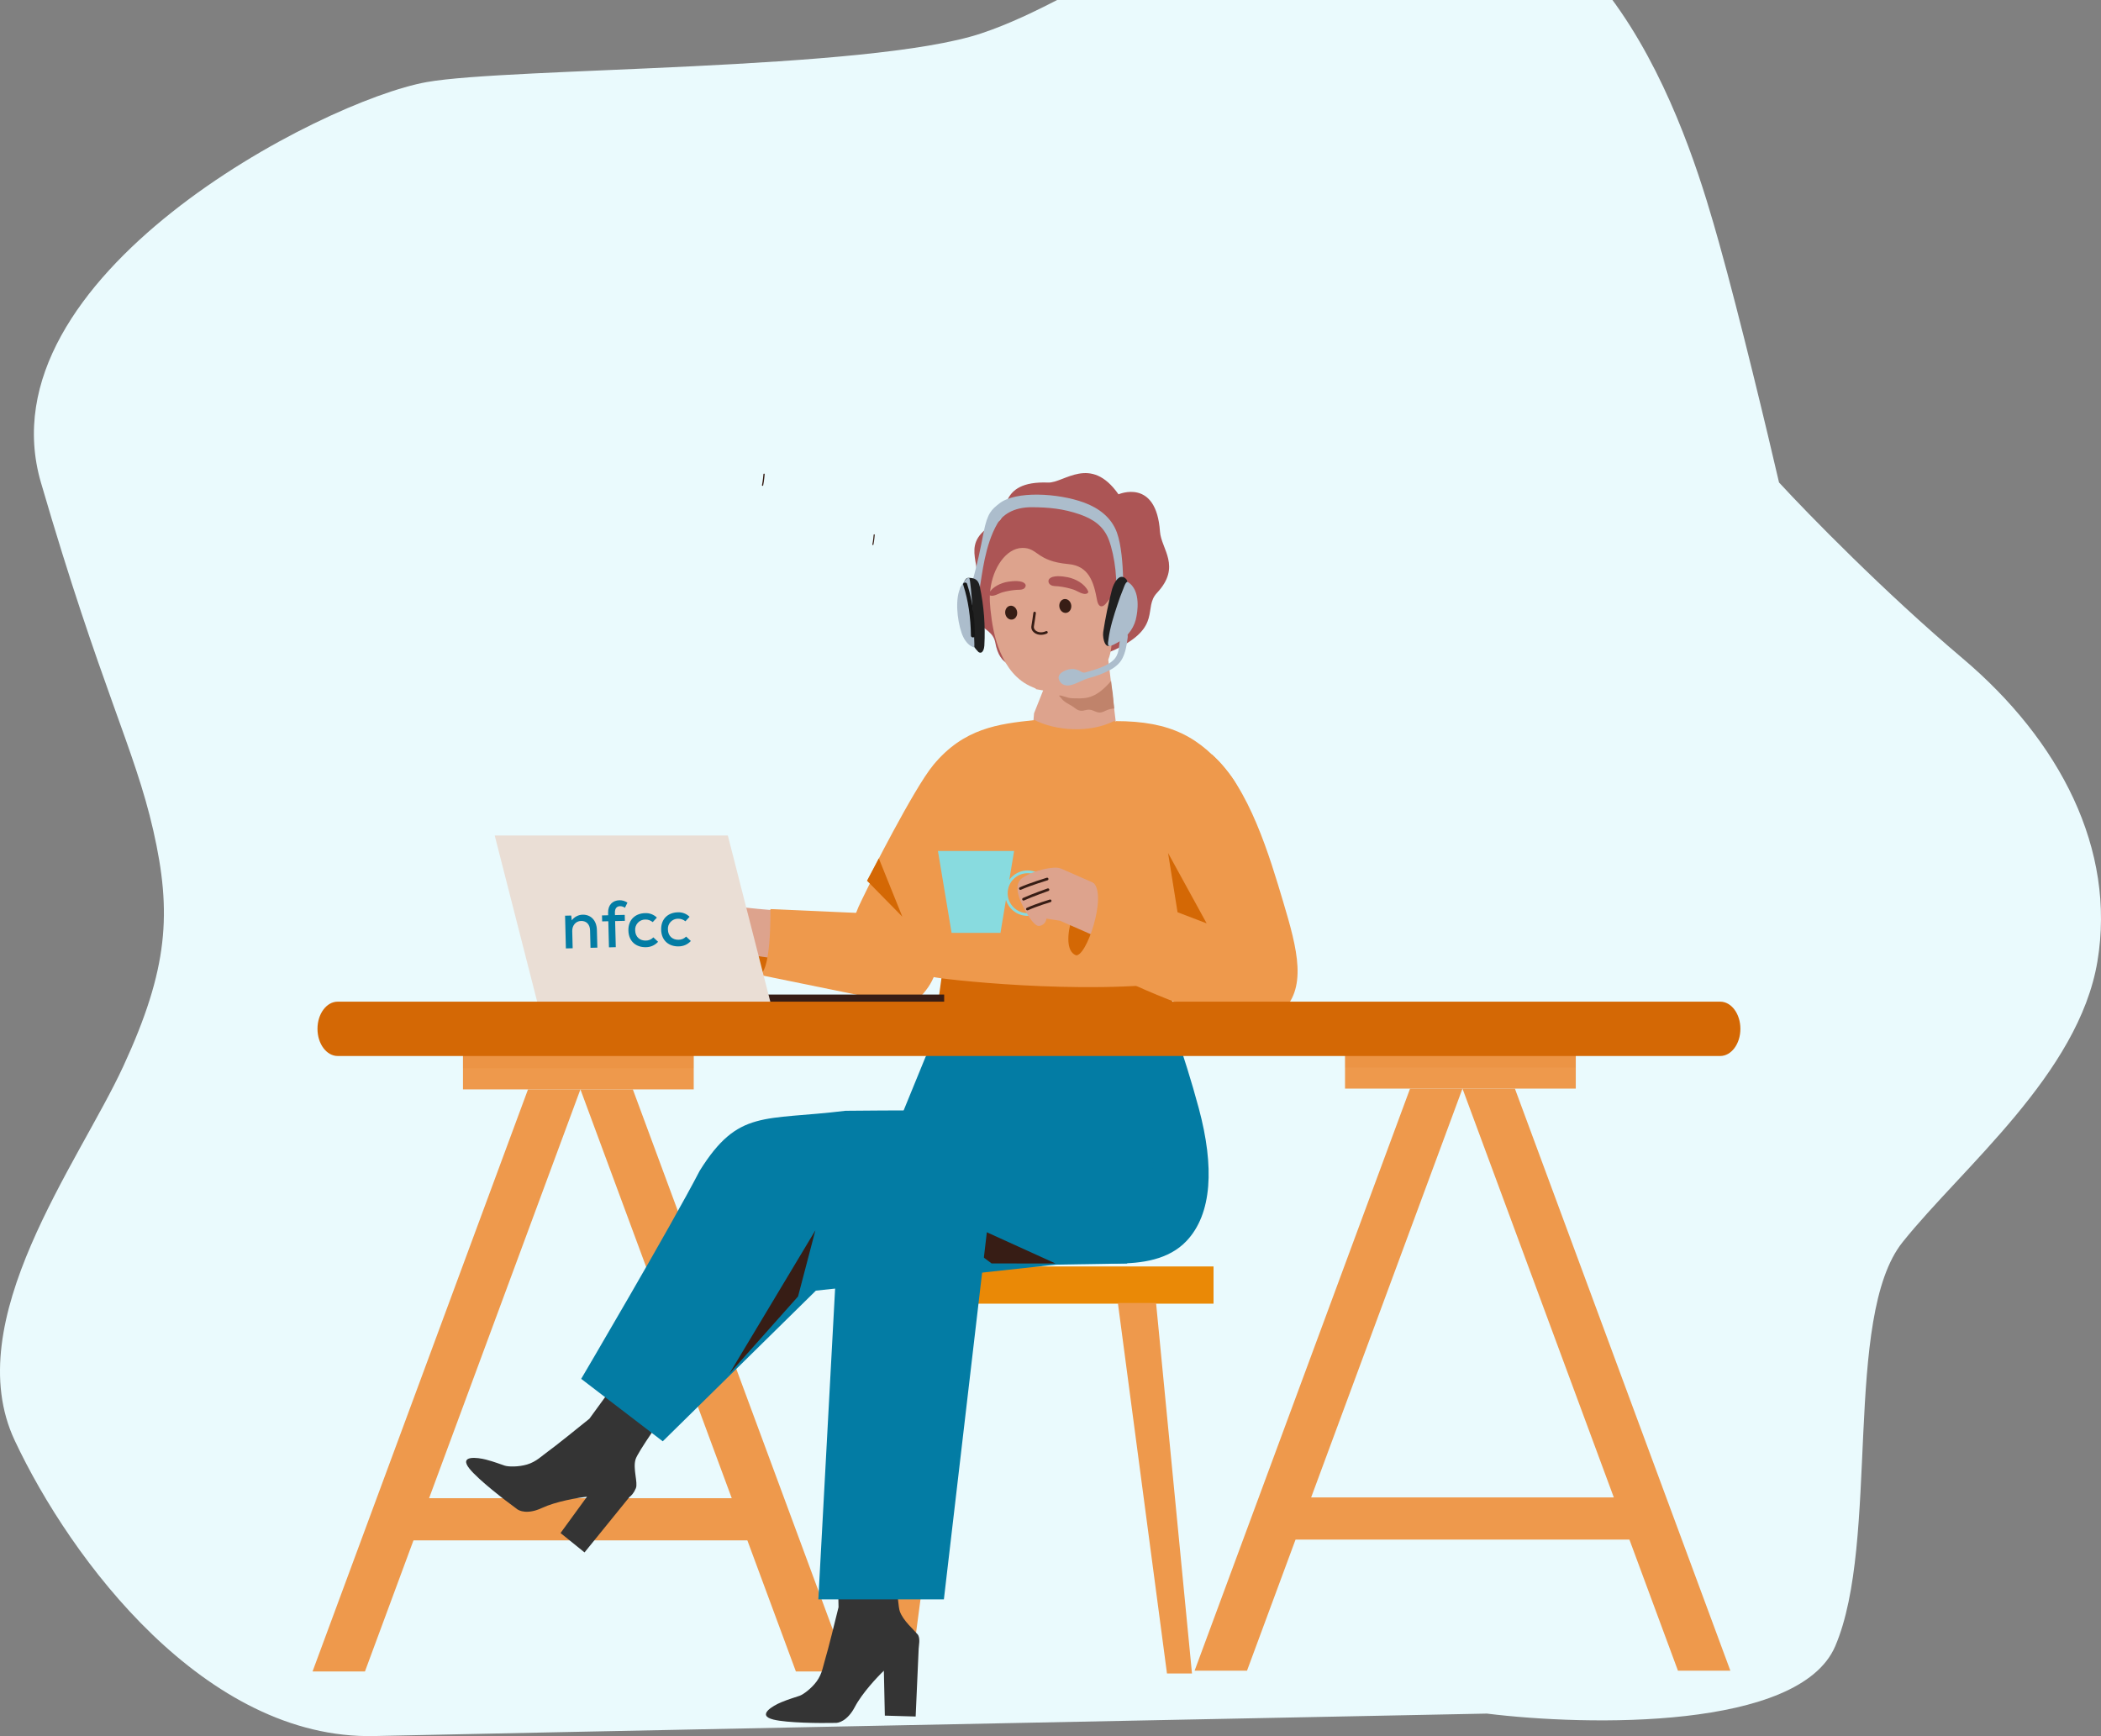 <svg width="484" height="400" viewBox="0 0 484 400" fill="none" xmlns="http://www.w3.org/2000/svg">
<rect x="0" y="0" width="484" height="400" fill="#808080" stroke="none"/>
<g clip-path="url(#clip0_2011_18153)">
<path d="M396.019 55.983C400.852 73.226 407.237 99.954 409.826 111.162C416.442 118.346 434.161 136.509 452.11 151.683C474.546 170.651 487.49 195.654 483.175 221.519C478.861 247.384 452.11 268.938 438.303 286.181C424.496 303.424 433.125 355.154 422.77 379.295C414.486 398.607 365.817 397.688 342.518 394.814C270.031 396.251 117.293 399.297 86.227 399.987C47.395 400.849 16.33 359.465 3.386 331.876C-9.558 304.286 18.056 268.076 28.411 245.659C38.766 223.243 39.629 210.311 35.314 191.343C31 172.375 23.233 158.581 9.426 111.162C-4.38 63.742 74.147 23.221 98.308 18.91C117.398 15.504 200.134 16.323 226.022 7.702C251.91 -0.92 273.483 -23.336 322.67 -25.923C371.857 -28.509 389.979 34.429 396.019 55.983Z" fill="#EAFAFD"/>
<path d="M200.982 125.534C200.965 125.507 200.957 125.474 200.964 125.439C201.159 124.534 201.26 123.232 201.261 123.22C201.266 123.151 201.326 123.099 201.394 123.105C201.463 123.11 201.515 123.17 201.509 123.238C201.508 123.251 201.407 124.571 201.208 125.492C201.194 125.559 201.128 125.601 201.06 125.587C201.027 125.58 201 125.56 200.982 125.534V125.534Z" fill="#371D15"/>
<path d="M198.916 291.793H279.559V300.367H198.916V291.793Z" fill="#EA8906"/>
<path d="M309.85 241.099H363.007V250.814H309.85V241.099Z" fill="#EE994C"/>
<path opacity="0.1" d="M309.85 241.099H363.007V245.956H309.85V241.099Z" fill="#D46805"/>
<path d="M291.295 345.007H381.564V354.722H291.295V345.007Z" fill="#EE994C"/>
<path d="M386.543 384.926H398.617L348.981 250.814H336.907L386.543 384.926Z" fill="#EE994C"/>
<path d="M287.271 384.926H275.197L324.833 250.814H336.907L287.271 384.926Z" fill="#EE994C"/>
<path d="M106.653 241.28H159.81V250.995H106.653V241.28Z" fill="#EE994C"/>
<path opacity="0.1" d="M106.653 241.28H159.81V246.138H106.653V241.28Z" fill="#D46805"/>
<path d="M88.098 345.188H178.367V354.904H88.098V345.188Z" fill="#EE994C"/>
<path d="M183.346 385.107H195.42L145.784 250.995H133.71L183.346 385.107Z" fill="#EE994C"/>
<path d="M84.072 385.107H72L121.636 250.995H133.71L84.072 385.107Z" fill="#EE994C"/>
<path d="M209.788 385.574L221.1 300.212H212.302L204.027 385.574H209.788Z" fill="#EE994C"/>
<path d="M268.833 385.574L257.521 300.212H266.319L274.594 385.574H268.833Z" fill="#EE994C"/>
<path d="M276.179 255.42C272.733 242.564 268.385 231.22 268.385 231.22C252.643 229.128 235.993 229.119 220.404 231.203L213.214 243.513L208.021 256.205C205.101 274.465 244.824 288.673 244.824 288.673C244.824 288.673 248.664 291.051 257.162 291.106C263.053 291.144 269.24 290.228 273.299 285.961C279.27 279.683 279.76 268.78 276.179 255.418V255.42Z" fill="#037CA4"/>
<path d="M257.667 113.893C257.667 113.893 266.376 110.05 267.22 122.485C267.492 126.499 272.241 130.514 266.524 136.608C263.255 140.093 267.857 144.369 257 149.619C252.792 151.655 248.072 151.042 247.049 150.503C243.304 148.529 231.375 159.593 229.276 148.04C228.448 143.478 221.323 145.103 224.708 135.311C226.657 129.673 220.382 125.03 229.973 120.135C232.453 118.869 229.502 110.726 241.444 111.181C245.138 111.322 251.211 104.688 257.664 113.893H257.667Z" fill="#AC5555"/>
<path d="M259.843 141.613C259.803 145.004 258.395 147.029 256.149 146.996C256.153 148.058 256.023 150.193 255.31 151.993L257.013 166.141C248.099 176.684 238.082 165.91 238.082 165.91L238.21 164.347L240.305 159.079C236.321 158.325 240.238 159.286 237.87 158.325C234.18 156.825 231.927 153.704 230.484 150.378C230.282 149.915 230.099 149.448 229.929 148.975C229.784 148.569 229.651 148.163 229.527 147.755C229.287 146.979 229.09 146.198 228.926 145.435C228.812 144.911 228.713 144.396 228.629 143.889C228.568 143.529 228.513 143.178 228.465 142.833C227.931 138.977 227.945 137.688 228.126 135.978C228.673 130.822 231.818 126.312 235.47 126.243C239.167 126.173 238.669 129.301 246.132 129.966C250.863 130.391 251.969 134.131 252.72 138.247C252.918 139.326 253.349 139.762 253.843 139.694C254.178 139.65 254.54 139.373 254.878 138.916C255.095 138.636 255.341 138.323 255.638 137.974C257.127 136.232 259.893 137.12 259.843 141.609V141.613Z" fill="#DDA38D"/>
<path d="M241.679 133.429C242.47 132.44 244.842 132.778 245.958 132.995C247.759 133.35 249.856 134.483 250.642 136.168C250.697 136.26 250.713 136.368 250.685 136.467C250.656 136.567 250.587 136.65 250.491 136.7C249.61 137.229 248.17 136.128 247.304 135.844C246.161 135.472 244.983 135.219 243.792 135.089C243.269 135.032 242.559 135.091 242.085 134.796C241.96 134.728 241.85 134.639 241.761 134.533C241.673 134.427 241.607 134.306 241.569 134.178C241.531 134.051 241.521 133.918 241.54 133.79C241.559 133.661 241.606 133.538 241.679 133.429Z" fill="#AC5555"/>
<path d="M235.725 135.696C235.28 135.942 234.633 135.867 234.15 135.905C233.055 135.988 231.968 136.18 230.91 136.476C230.108 136.698 228.748 137.62 227.96 137.133C227.874 137.086 227.814 137.01 227.791 136.922C227.769 136.835 227.786 136.741 227.839 136.66C228.617 135.214 230.578 134.284 232.242 134.027C233.275 133.869 235.457 133.643 236.151 134.536C236.472 134.947 236.168 135.474 235.729 135.716L235.725 135.696Z" fill="#AC5555"/>
<path d="M244.012 160.252C244.309 160.166 244.944 160.414 245.251 160.501C245.884 160.682 246.381 160.872 247.065 160.884C248.18 160.906 249.403 160.974 250.5 160.738C252.736 160.258 254.408 158.632 255.87 157.011L255.952 156.813C256.04 158.112 256.341 159.392 256.427 160.683C256.486 161.552 256.593 162.331 256.684 163.26C256.554 163.266 256.532 163.251 256.402 163.263C255.547 163.334 254.998 163.613 254.247 163.957C253.577 164.268 253.038 164.223 252.373 163.949C251.644 163.658 251.269 163.418 250.405 163.548C250.023 163.606 249.633 163.752 249.235 163.768C248.218 163.803 247.712 163.127 246.928 162.657C245.967 162.084 245.12 161.737 244.448 160.832C244.446 160.828 244.445 160.823 244.444 160.818C244.357 160.692 243.858 160.299 244.019 160.25L244.012 160.252Z" fill="#C0836B"/>
<path d="M234.313 140.971C234.433 141.85 233.917 142.646 233.162 142.749C232.405 142.852 231.696 142.225 231.574 141.346C231.454 140.466 231.97 139.671 232.725 139.568C233.482 139.465 234.191 140.092 234.313 140.971Z" fill="#371D15"/>
<path d="M246.778 139.427C246.898 140.307 246.382 141.102 245.627 141.205C244.87 141.308 244.161 140.681 244.039 139.802C243.919 138.923 244.434 138.127 245.189 138.024C245.947 137.921 246.656 138.548 246.778 139.427Z" fill="#371D15"/>
<path d="M239.999 146.262C239.355 146.302 238.739 146.14 238.269 145.782C237.746 145.382 237.502 144.816 237.601 144.228C237.786 143.123 237.933 142.09 238.046 141.217C238.122 140.784 238.699 140.887 238.623 141.318C238.509 142.191 238.362 143.222 238.177 144.322C238.116 144.69 238.278 145.052 238.623 145.315C239.069 145.656 239.948 145.887 240.949 145.422C241.094 145.355 241.269 145.418 241.338 145.563C241.406 145.71 241.343 145.883 241.195 145.952C240.806 146.133 240.396 146.236 239.996 146.259L239.999 146.262Z" fill="#371D15"/>
<path d="M270.466 233.049L268.911 224.347C268.073 224.161 217.073 223.955 217.073 223.955L215.834 233.031C234.295 235.781 253.261 236.406 270.466 233.049Z" fill="#D46805"/>
<path d="M281.766 178.078C276.383 170.539 264.193 168.142 256.621 166.133C250.95 168.99 243.175 168.356 238.333 165.908C229.92 166.791 222.001 167.795 215.013 176.244C210.436 181.776 199.9 202.778 199.9 202.778C199.9 202.778 224.104 182.504 223.104 193.497L215.013 225.093C215.575 225.454 249.55 229.471 272.597 226.109L271.155 201.686C272.528 202.767 290.435 190.225 281.764 178.076L281.766 178.078Z" fill="#EE994C"/>
<path d="M257.014 166.144C269.62 166.144 276.456 169.751 283.2 178.304C295.423 193.805 265.64 199.598 265.64 199.598L257.014 166.144V166.144Z" fill="#EE994C"/>
<path d="M213.007 179.566C205.849 191.755 200.934 202.599 198.632 207.13C193.805 216.628 193.962 226.648 201.359 231.787C207.054 235.743 212.935 229.535 214.686 225.999C218.666 217.958 227.216 194.798 227.216 194.798L213.007 179.566V179.566Z" fill="#EE994C"/>
<path d="M247.796 220.077C243.457 218.184 248.473 204.766 251.86 203.378C258.597 206.737 256.53 223.792 247.796 220.077Z" fill="#D46805"/>
<path d="M172.249 225.369C168.468 224.342 171.304 210.192 175.093 209.455C177.884 212.145 179.577 226.924 172.249 225.369Z" fill="#D46805"/>
<path d="M145.1 314.067C146.241 314.751 148.642 316.204 149.11 316.544L155.916 321.938L155.495 322.516C152.695 326.364 146.958 334.492 146.418 336.218C145.742 338.375 147.011 341.621 146.483 342.888C146.005 344.031 145.436 344.601 145.012 344.908L134.656 357.68L129.129 353.216L135.221 344.846C133.114 345.079 128.087 345.924 124.835 347.443C121.584 348.962 119.547 348.156 118.935 347.563C116.206 345.578 110.232 340.966 108.164 338.401C105.579 335.195 110.055 335.803 111.936 336.29C113.818 336.776 115.197 337.338 116.284 337.688C117.154 337.968 119.481 337.992 121.39 337.43C123.561 336.791 124.819 335.422 126.295 334.377C127.771 333.332 133.232 328.941 135.779 326.875L145.1 314.067Z" fill="#343434"/>
<path d="M216.071 196.07H233.616L230.472 214.938H219.216L216.071 196.07Z" fill="#88DBDF"/>
<path d="M236.734 211.02C239.618 211.02 241.965 208.672 241.965 205.788C241.965 202.904 239.618 200.557 236.734 200.557C233.85 200.557 231.502 202.902 231.502 205.788C231.502 208.674 233.85 211.02 236.734 211.02V211.02ZM236.734 201.19C239.271 201.19 241.334 203.254 241.334 205.79C241.334 208.327 239.271 210.391 236.734 210.391C234.197 210.391 232.133 208.327 232.133 205.79C232.133 203.254 234.197 201.19 236.734 201.19V201.19Z" fill="#88DBDF"/>
<path d="M235.535 202.265C238.166 200.479 242.726 199.554 244.155 200.044C244.38 200.09 244.561 200.18 244.725 200.252C249.84 202.473 258.076 206.127 258.076 206.127C260.701 212.17 258.299 219.888 256.626 217.599L244.199 212.139C244.199 212.139 242.663 211.912 241.056 211.651C240.983 212.49 240.335 213.203 239.451 213.338C238.419 213.495 237.079 211.44 235.911 209.347C235.911 209.343 235.909 209.341 235.907 209.339C233.904 205.53 234.005 203.306 235.537 202.267L235.535 202.265Z" fill="#DDA38D"/>
<path d="M234.954 205.005C235.028 205.033 235.114 205.033 235.192 204.999C237.274 204.055 241.282 202.83 241.313 202.822C241.475 202.774 241.568 202.603 241.519 202.439C241.471 202.277 241.3 202.185 241.136 202.233C241.105 202.241 237.058 203.478 234.937 204.44C234.782 204.509 234.714 204.692 234.784 204.846C234.82 204.921 234.881 204.978 234.954 205.005Z" fill="#371D15"/>
<path d="M235.673 207.468C235.747 207.496 235.833 207.496 235.911 207.462C237.993 206.518 241.479 205.293 241.511 205.285C241.672 205.237 241.765 205.066 241.717 204.902C241.668 204.74 241.498 204.648 241.334 204.696C241.302 204.705 237.777 205.941 235.657 206.903C235.501 206.972 235.434 207.155 235.503 207.309C235.539 207.384 235.6 207.441 235.673 207.468Z" fill="#371D15"/>
<path d="M236.567 209.73C236.641 209.757 236.727 209.757 236.805 209.724C238.888 208.779 241.978 207.856 242.009 207.847C242.171 207.799 242.264 207.629 242.215 207.465C242.167 207.303 241.997 207.21 241.832 207.258C241.801 207.267 238.671 208.203 236.551 209.164C236.395 209.234 236.328 209.417 236.397 209.57C236.433 209.646 236.494 209.703 236.567 209.73Z" fill="#371D15"/>
<path d="M279.19 173.845C287.768 181.249 292.581 197.669 295.598 207.757C298.864 218.691 301.372 227.946 294.832 233.525C289.462 238.106 282.325 235.277 271.578 231.217C257.472 225.887 247.794 220.075 247.794 220.075C250.196 220.794 255.146 206.215 251.858 203.375L271.267 210.176L264.546 195.355L279.188 173.84L279.19 173.845Z" fill="#EE994C"/>
<path d="M182.862 292.355L259.654 291.107L264.35 264.017H177.529L182.862 292.355Z" fill="#037CA4"/>
<path d="M152.675 332.081L187.949 297.367L261.361 289.399L268.19 255.927C268.19 255.927 213.373 255.695 194.778 255.926C175.828 258.244 170.088 255.514 161.202 269.718C154.373 282.91 133.886 317.69 133.886 317.69L152.675 332.081Z" fill="#037CA4"/>
<path d="M163.168 223.747L154.514 215.94C154.595 215.832 154.699 215.733 154.82 215.654L154.896 215.606L158.566 213.29C159.049 212.846 159.613 212.482 160.244 212.224C161.063 211.89 161.86 211.508 162.637 211.084L164.656 209.987C164.528 209.924 164.403 209.864 164.286 209.814C163.21 209.346 159.626 209.231 159.626 209.231C158.664 209.179 158.195 208.386 158.351 207.781C158.524 207.112 159.178 206.904 160.114 206.83C161.519 206.72 163.263 206.354 165.355 206.709C166.871 206.967 169.469 208.564 170.608 208.919C172.021 209.361 192.417 210.857 192.417 210.857C192.417 210.857 194.219 223.458 189.809 222.333C189.809 222.333 174.907 220.453 171.689 219.808C170.118 219.492 168.166 220.996 167.154 221.549C166.998 221.633 166.944 221.563 166.974 221.371L166.611 221.569L163.168 223.747V223.747Z" fill="#DDA38D"/>
<path d="M157.489 210.948C157.077 211.025 156.709 211.462 156.629 211.885C156.528 211.129 155.822 210.435 155.148 210.57C154.407 210.72 154.08 211.545 154.109 212.273C154.191 214.44 154.8 217.214 154.716 217.262C154.593 217.455 153.505 213.149 153.206 212.431C152.943 211.804 152.271 211.424 151.711 211.578C151.138 211.735 150.888 212.519 150.975 213.583C151.088 214.935 152.043 217.886 152.474 218.866C152.902 219.84 154.124 221.278 155.141 221.877C156.364 222.595 161.198 224.701 162.601 224.14C164.633 223.329 167.92 220.997 169.918 219.774C167.254 218.382 165.47 218.716 163.095 219.608C163.095 219.608 162.829 215.813 162.03 214.227C161.784 213.738 161.21 213.058 160.505 213.077C160.068 213.089 159.729 213.417 159.589 213.801C159.589 213.801 159.387 212.746 159.115 212.058C158.862 211.414 158.175 210.819 157.484 210.946L157.489 210.948Z" fill="#DDA38D"/>
<path d="M157.528 218.306C157.57 218.242 157.589 218.163 157.574 218.083C157.083 215.392 156.942 212.53 156.94 212.5C156.933 212.331 156.787 212.199 156.619 212.206C156.45 212.214 156.318 212.359 156.325 212.528C156.327 212.558 156.47 215.46 156.968 218.191C157 218.357 157.159 218.468 157.325 218.438C157.41 218.423 157.483 218.372 157.526 218.304L157.528 218.306Z" fill="#371D15"/>
<path d="M160.642 219.947C160.684 219.88 160.703 219.798 160.685 219.712C160.204 217.477 159.956 214.261 159.953 214.23C159.939 214.061 159.792 213.932 159.623 213.946C159.454 213.96 159.326 214.107 159.34 214.276C159.343 214.307 159.593 217.567 160.083 219.842C160.119 220.008 160.282 220.113 160.449 220.078C160.532 220.06 160.598 220.011 160.642 219.947V219.947Z" fill="#371D15"/>
<path d="M168.031 316.491L183.844 298.705L187.838 283.462L168.031 316.491Z" fill="#371D15"/>
<path d="M192.83 354.461C194.153 354.313 196.943 354.015 197.521 354.002L206.204 354.172L206.219 354.886C206.322 359.644 206.681 369.586 207.297 371.287C208.066 373.413 210.507 375.502 211.388 376.554C212.093 377.396 211.63 379.314 211.63 379.883L210.938 395.488L203.837 395.284L203.613 384.935C202.078 386.396 198.59 390.113 196.923 393.291C195.256 396.469 193.147 397.062 192.301 396.962C188.928 397.034 181.381 396.983 178.182 396.195C174.182 395.211 178.112 392.983 179.904 392.231C181.696 391.478 183.134 391.09 184.211 390.709C185.072 390.405 186.938 389.016 188.117 387.412C189.457 385.588 189.629 383.737 190.17 382.011C190.712 380.286 192.397 373.483 193.172 370.298L192.83 354.461Z" fill="#343434"/>
<path d="M269.083 196.533L277.973 212.746L271.267 210.18L269.083 196.533Z" fill="#D46805"/>
<path d="M177.477 209.456C177.477 209.456 177.766 225.169 174.553 224.535L206.98 231.151C206.98 231.151 207.503 211.49 206.697 210.749L177.477 209.454L177.477 209.456Z" fill="#EE994C"/>
<path d="M199.727 202.926L207.867 211.203L202.453 197.777L199.727 202.926Z" fill="#D46805"/>
<path d="M205.591 274.034L243.15 291.107L228.433 291.101L205.591 274.034Z" fill="#371D15"/>
<path d="M229.492 265.476L217.439 368.502H188.518L194.167 263.791L229.491 265.476H229.492Z" fill="#037CA4"/>
<path d="M163.802 231.503H217.506V229.149H163.039L163.802 231.503Z" fill="#371D15"/>
<path d="M123.929 231.503H177.635L167.673 192.508H113.967L123.929 231.503Z" fill="#EADED5"/>
<path d="M77.793 230.784H396.275C398.846 230.784 400.93 233.586 400.93 237.043V237.045C400.93 240.501 398.846 243.304 396.275 243.304H77.793C75.222 243.304 73.138 240.501 73.138 237.045V237.043C73.138 233.586 75.222 230.784 77.793 230.784Z" fill="#D46805"/>
<path d="M135.932 214.353C135.9 213.052 135.147 212.157 133.859 212.189C132.572 212.221 131.794 213.299 131.825 214.536L131.924 218.48L130.362 218.519L130.173 210.977L131.598 210.941L131.716 212.046C132.007 211.655 132.381 211.335 132.812 211.11C133.242 210.885 133.718 210.76 134.202 210.746C136.009 210.701 137.449 211.947 137.508 214.302L137.609 218.337L136.033 218.377L135.932 214.353Z" fill="#037CA4"/>
<path d="M140.134 212.256L138.717 212.292L138.682 210.914L140.1 210.879L140.086 210.328C140.039 208.454 141.175 207.453 142.699 207.415C143.354 207.407 143.996 207.598 144.542 207.964L143.967 209.153C143.633 208.916 143.235 208.787 142.827 208.784C142.117 208.802 141.631 209.272 141.656 210.291L141.67 210.842L143.918 210.786L143.953 212.163L141.705 212.22L141.855 218.231L140.285 218.271L140.134 212.256Z" fill="#037CA4"/>
<path d="M148.799 218.236C146.648 218.29 144.828 216.999 144.763 214.41C144.698 211.821 146.443 210.441 148.602 210.387C149.102 210.361 149.602 210.439 150.071 210.616C150.539 210.793 150.966 211.066 151.323 211.417L150.365 212.456C149.884 212.06 149.278 211.849 148.656 211.862C148.334 211.859 148.016 211.923 147.72 212.05C147.425 212.177 147.159 212.363 146.939 212.599C146.72 212.834 146.552 213.112 146.445 213.416C146.339 213.72 146.297 214.042 146.322 214.363C146.361 215.937 147.478 216.744 148.761 216.711C149.088 216.714 149.412 216.65 149.714 216.522C150.015 216.395 150.287 216.207 150.513 215.971L151.6 216.989C151.246 217.381 150.814 217.695 150.331 217.909C149.849 218.124 149.327 218.236 148.799 218.236V218.236Z" fill="#037CA4"/>
<path d="M156.334 218.047C154.19 218.1 152.374 216.809 152.309 214.22C152.244 211.632 153.977 210.252 156.138 210.198C156.637 210.172 157.136 210.25 157.604 210.427C158.072 210.604 158.498 210.877 158.856 211.227L157.9 212.267C157.419 211.87 156.813 211.66 156.191 211.673C155.87 211.67 155.553 211.734 155.258 211.861C154.963 211.988 154.698 212.175 154.48 212.41C154.261 212.645 154.093 212.923 153.987 213.227C153.882 213.53 153.84 213.853 153.865 214.173C153.904 215.747 155.019 216.554 156.296 216.522C156.625 216.528 156.951 216.466 157.255 216.339C157.558 216.213 157.833 216.026 158.062 215.789L159.146 216.807C158.79 217.199 158.355 217.512 157.871 217.726C157.387 217.939 156.863 218.049 156.334 218.047V218.047Z" fill="#037CA4"/>
<path d="M258.736 133.035C258.626 130.014 258.331 125.549 257.3 122.7C256.059 119.265 253.156 117.052 249.741 115.797C243.737 113.589 233.9 113.043 230.184 116.022C228.486 117.383 227.47 118.101 226.585 122.701C225.971 125.864 225.075 130.468 223.822 134.518C223.617 135.179 223.383 134.54 223.497 135.235C223.55 135.58 223.7 135.902 224.129 135.96C224.283 135.983 224.441 135.956 224.578 135.883C224.714 135.809 224.821 135.693 224.882 135.554C225.202 134.895 225.54 136.41 225.673 135.698C226.254 132.324 226.898 125.595 229.74 120.673C230.873 118.709 233.39 116.832 237.767 116.864C241.529 116.895 244.886 117.169 248.801 118.533C251.75 119.573 254.208 121.147 255.423 124.334C256.847 128.079 257.651 134.638 256.802 138.211C256.494 139.498 256.798 140.864 257.471 142.079L257.996 142.134C258.05 141.586 258.152 141.043 258.3 140.512C258.599 139.618 258.782 134.296 258.736 133.035Z" fill="#ACBDCC"/>
<path d="M258.194 132.923C257.156 133.165 256.379 134.951 256.131 135.954C255.306 139.144 254.641 142.383 254.139 145.656C253.924 147.197 254.787 150.237 256.297 148.098C257.477 146.444 258.294 144.505 258.684 142.435C258.947 140.988 259.797 135.718 259.797 135.101C259.797 134.36 259.817 133.685 259.206 133.205C259.065 133.082 258.901 132.993 258.727 132.944C258.553 132.895 258.371 132.888 258.194 132.923Z" fill="#202020"/>
<path d="M259.71 134.04C259.232 134.206 258.92 135.309 258.756 135.694C258.249 136.888 257.822 138.115 257.414 139.344C256.562 141.921 255.7 144.594 255.357 147.285C255.319 147.574 255.107 148.529 255.389 148.778C255.746 149.084 257.395 148.082 257.763 147.863C258.859 147.198 259.788 146.323 260.488 145.297C261.189 144.272 261.644 143.119 261.823 141.916C261.866 141.658 263.09 135.948 259.71 134.04Z" fill="#ACBDCC"/>
<path d="M259.636 145.913C259.611 145.867 259.581 145.823 259.547 145.783C259.298 145.476 258.8 145.259 258.462 145.58C258.123 145.901 258.096 146.801 258.014 147.262C257.695 149.061 257.894 150.805 256.431 152.144C255.259 153.221 253.676 153.816 252.172 154.3C251.488 154.52 250.796 154.714 250.107 154.917C249.634 155.054 249.313 154.931 248.905 154.68C247.531 153.849 246.11 154.036 244.793 154.801C244.216 155.139 243.708 155.746 243.907 156.454C244.241 157.605 245.303 158.108 246.456 157.893C248.044 157.588 249.41 156.577 250.98 156.19C252.594 155.772 254.151 155.177 255.619 154.416C256.787 153.823 257.917 152.916 258.529 151.756C259.275 150.356 259.579 148.563 259.761 147.014C259.837 146.643 259.794 146.26 259.636 145.913Z" fill="#ACBDCC"/>
<path d="M221.283 135.244L221.189 136.908C221.738 137.213 221.556 137.84 221.594 138.338C221.944 142.729 222.313 147.103 225.415 150.237C226.41 150.849 226.731 149.343 226.76 148.789C227.017 144.206 226.667 139.616 225.721 135.172C225.348 133.401 224.434 133.195 223.205 133.133C222.292 133.081 222.222 134.053 221.799 134.593C221.627 134.797 221.66 135.235 221.283 135.244Z" fill="#202020"/>
<path d="M223.285 133.199C222.755 132.735 221.649 134.644 221.345 135.207C219.981 137.743 220.451 142.704 221.511 145.811C222.508 148.726 224.257 149.152 224.453 149.163C224.597 148.695 223.743 133.607 223.285 133.199Z" fill="#ACBDCC"/>
<path d="M224.114 146.864L224.144 146.865C224.271 146.865 224.391 146.824 224.478 146.752C224.565 146.68 224.613 146.583 224.609 146.482C224.539 142.112 223.958 138.194 222.874 134.835C222.839 134.72 222.811 134.641 222.799 134.595C222.795 134.522 222.764 134.451 222.711 134.39C222.658 134.329 222.584 134.281 222.499 134.251C222.383 134.214 222.255 134.215 222.142 134.252C222.029 134.29 221.94 134.362 221.895 134.453C221.835 134.583 221.855 134.648 221.971 135.005C223.031 138.302 223.604 142.155 223.672 146.465C223.669 146.562 223.713 146.658 223.795 146.732C223.877 146.807 223.992 146.854 224.114 146.864V146.864Z" fill="#161616"/>
<path d="M175.553 111.884C175.533 111.854 175.524 111.816 175.533 111.776C175.755 110.746 175.869 109.264 175.87 109.25C175.876 109.172 175.944 109.113 176.022 109.119C176.1 109.126 176.159 109.193 176.153 109.271C176.151 109.286 176.036 110.787 175.81 111.836C175.794 111.912 175.719 111.961 175.642 111.945C175.603 111.936 175.573 111.914 175.553 111.884V111.884Z" fill="#371D15"/>
</g>
<defs>
<clipPath id="clip0_2011_18153">
<rect width="484" height="400" fill="white"/>
</clipPath>
</defs>
</svg>

